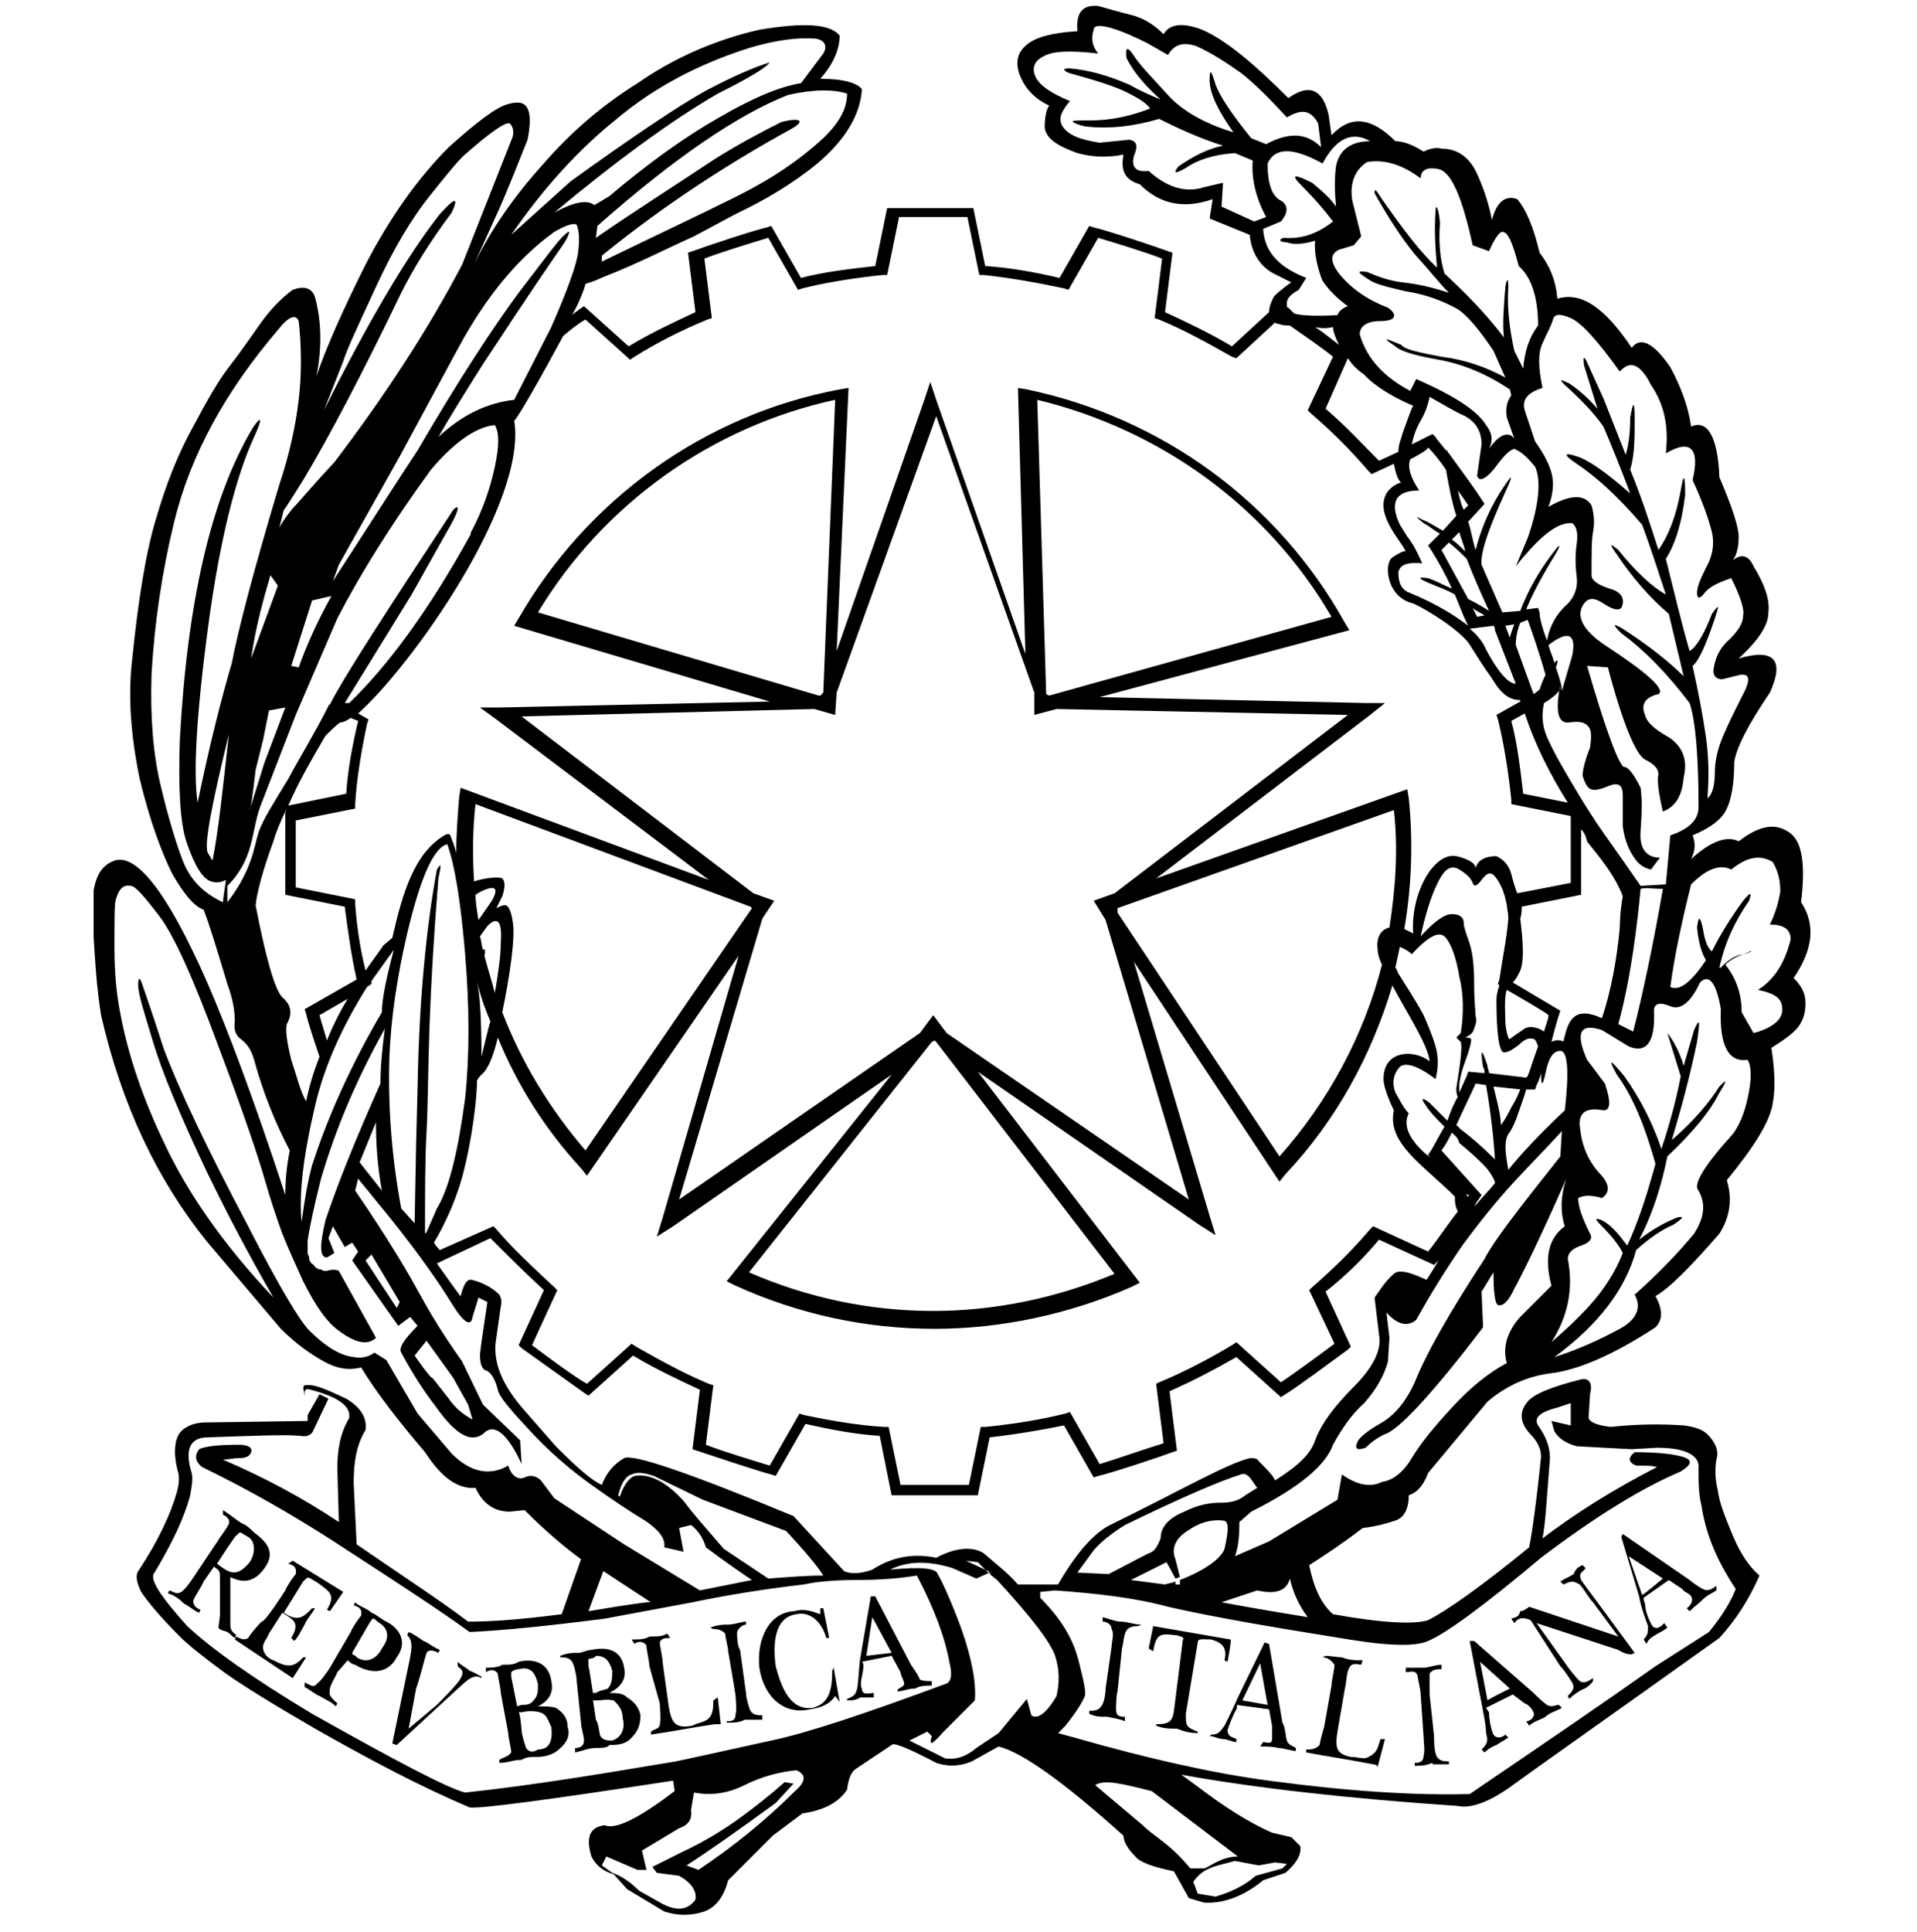 <svg xmlns:serif="http://www.serif.com/" xmlns="http://www.w3.org/2000/svg" xmlns:xlink="http://www.w3.org/1999/xlink" id="Livello_1" x="0px" y="0px" viewBox="0 0 129 130" style="enable-background:new 0 0 129 130;" xml:space="preserve"><style type="text/css">	.st0{display:none;fill:none;}	.st1{fill-rule:evenodd;clip-rule:evenodd;}</style><rect x="6.2" class="st0" width="115.6" height="130"></rect><path id="Shape" class="st1" d="M85.4,21c0-0.4,0.2-0.8,0.3-1c0-0.1,1-0.9,1.2-1l-1-0.5c-1.1-0.5-1.7-1.5-1.8-2.7l-2.7-1.1l0.2-1.3  c-2,0.7-3.6,0.3-4.9-1c-1-0.3-1.3-0.9-1.1-2c-1,0.2-2,0.2-3.1-0.1c-1.4-0.5-2.1-1-2.2-1.7c0-0.7,0.1-1.2,0.3-1.5  c-1.1-0.5-1.7-1.3-2-2.1c-0.3-0.9-0.1-1.5,0.5-2s1.7-0.8,3.4-0.9c-0.1-1.2,0.3-1.8,1.4-1.7c0.7,0.2,1.4,0.4,2.2,0.6s1.5,0.6,2.2,1.3  c0.4-0.7,1.3-0.8,2.6-0.3c1.6,0.7,3.5,2.3,5.8,4.6c1.4-1,2.3-0.6,2.7,1.1l0.2,1.4c1.3-1.4,2.7-1.2,4.3,0.4c0.5,0,1.1,0.2,1.9,0.7  C96.2,10,96.6,9.9,97,10c1.1,0,1.9,0.6,2.4,1.7s0.8,2.1,1,3.1c0.3-1.2,0.9-1.7,1.7-1.4c0.6,0.7,1.1,1.9,1.5,3.6  c0.7,0.9,1.1,1.9,1.2,3.1c1.6-0.5,3.2,0.6,5,3.3c0.6-0.8,1.5-0.3,2.6,1.3c0.7,1.3,1.2,2.6,1.4,4c1.1-0.5,1.8,0.7,1.9,3.4  c0.9,2.1,1.3,3.4,1.3,4s-0.1,1.2-0.4,1.6c0.6-0.5,1.1-0.3,1.4,0.4c0.8,1.3,1.1,2.3,1,3.1c0,0.9-0.7,1.9-2,3.1  c2.4-0.7,3.1,0.1,2.1,2.3c-1.5,2.2-2.3,3.8-2.4,4.7c0,1.4-0.2,2.5-0.5,3.1c-0.3,0.7-1.1,1.3-2.3,1.8c0.2,0.5,0.2,1-0.1,1.6  c1.3-1.2,2.4-1.6,3.2-1.2c1.3-1,2.4-1.3,3.4-0.6c0.9,0.6,1.1,2.2,0.8,4.7c1,1.5,0.8,3.2-0.5,5.1c0.5,0.5,0.8,1,0.8,1.7  s-0.2,1.2-0.5,1.6s-1,0.9-1.8,1.4c0.2,1.3,0.3,2.6,0.1,3.7c-0.2,1.3-1.3,3-3.1,5.2c0.4,1.3,0.2,2.5-0.5,3.6c-2,2.3-3.4,3.7-4.3,4.2  c0.5,0.9,0.5,1.6,0,2.1c-2.9,1.9-5.3,2.9-7.1,3.1c-1.5,0.2-2.9,0.8-4.2,1.9l-4,4.8c-0.3,0.8-0.7,1.3-1.3,1.5c0,0.9-0.3,1.5-0.9,1.7  s-1.3,0.4-2.2,0.5c-1.3,1-2.5,1.8-3.6,2.5c0.3,1.5,0.8,2.6,1.6,3.3c3.3,0.6,5.5,0.7,6.4,0.4c1.2-0.6,3.5-2.2,6.8-4.9  c0.2-1,0.5-3.1,0.8-6.1c0-0.6-0.3-1.1-0.8-1.6c-0.6-0.7-0.7-1.4-0.1-2.1c0.4-0.5,1.6-1,3.6-1.5c0.5-0.1,0.8,0.2,0.6,1l-0.1,1.6  c0.1,0.3,0.6,0.5,1.5,0.6c1.8-0.2,3.5-0.2,4.9-0.1c0.8,0.1,1.3,0.3,1.6,0.6c0.5,0.5,0.8,1.1,0.6,1.7c-0.1,0.6-0.1,1.3,0.1,2.1  c0.1,0.8,0.5,1.8,1,3s1.1,2.1,1.8,2.7c-0.7,1.6-1.6,3-2.7,4.2c-7.7,5.5-12.4,8.8-13.9,9.9s-2.8,1.6-3.7,1.4  c-7.4-0.5-13.6-1.2-18.6-2.1l1.1,0.8c1.7,1.3,3.4,2.4,5,3.1l1.3,0.3l0.6,0.6c0.1,0.6-0.3,1.2-1,1.8l-1.5,0.5c-1.2,1-2.6,1.6-4,1.5  l-1-0.3l-1-1.8c-1.4-0.3-2.3-0.6-2.6-1c-0.5-0.5-0.8-1-0.8-1.4c-4-3.6-6.8-5.6-8.4-6l-1.8,1c-0.7,0.3-1.5,0.4-2.4,0.1  c-1.9-1-2.9-1.4-3-1.2l-2.4,1.6c-0.3,0.2-0.5,0.6-0.6,1.4c-0.5,0.8-1.5,1.4-3,1.6l-2,1.5l-2.7,2.7l-0.3,0.3  c-0.3,1.1-0.8,1.8-1.6,2.1c-0.9,0.3-1.8,0.3-2.7,0l-2.5-1.5l-0.9-1c-0.7-0.2-1.2-0.6-1.5-1.2c-0.4-1.3-0.1-2,0.9-2.1  c0.7,0.3,2.2-0.4,4.7-2.3l-0.1-0.7c-8.5,1.3-13,1.9-13.7,1.8c-3.3-1.4-6.7-3.2-10.4-5.3c-3.1-1.8-5.2-3.1-6.4-4s-2.1-1.6-2.7-2.2  c-1.4-1.4-2.2-2.4-2.6-3c-0.3-0.6-0.4-1.1-0.2-1.4c1.4-2.1,2.2-3.9,2.6-5.3c0.1-0.4,0.2-0.8,0.1-1.3c-0.4-1.4-0.2-2.3,0.1-2.7  c0.4-0.5,1.1-0.7,1.7-0.7l6.9-0.1v-1.8v1.4l0.8-1.4l0.6,0.3l-1,2.1c-0.1,0.3-0.4,0.5-0.9,0.4c-1.1-0.1-3.1,0-6.2,0.1  c-1.2,0-1.6,0.8-1.1,2.4c0.1,0.4,0,0.9-0.1,1.5c-0.4,1.5-1.2,3.2-2.4,5.2c-0.4,0.4,0.4,1.6,2.2,3.6c1.6,1.5,4.4,3.5,8.4,5.9  c5.7,3.2,9.1,5,10.3,5.3c4.7-0.5,9.4-1.3,14.2-2.1c1.9-0.4,4.1-0.9,6.4-1.4c2.4-0.5,6.3-1.8,11.7-3.8c0.4-0.1,0.5-0.6,0.3-1.4  c-0.3-1.7-1-3.6-2.2-5.9c-1.2,0.2-2.6,0.3-4,0.3c-1.5,0-2.7,0.1-3.6,0.3c-2.6,0.3-5.1,0.7-7.5,1.2l-5.9,1.1  c-3.9,0.5-6.9,0.8-9.1,0.9c-2.2-1.6-5.3-3.6-9.3-6.2c-2.5-1.6-5.4-3.3-8.7-4.9c-0.5-0.4-0.5-0.8-0.2-1.2c0.4-0.2,1.3-0.3,2.7-0.3  c0.6,0,0.9,0.2,0.8,0.5s-0.4,0.4-0.8,0.4s-0.8,0.1-1.1,0.1c2.8,1.2,5.4,2.6,7.8,4.2l-0.1-3.6c0-1.3,0.2-2.4,0.8-3.4  c0.1-0.8-0.7-1.4-2.6-1.9c-0.3-0.1-0.4,0-0.4,0.2V94c0-0.4-0.2-0.7,0-0.8c0.6-0.1,1.3,0.2,2.8,0.9c1,0.6,1.4,1.3,1.3,2.1  c-0.6,1-0.8,2.1-0.8,3.6l0.2,4.1c3.2,2.2,5.8,3.9,7.5,5.2c1.9,0,4-0.2,6.3-0.5l1.3-3.7c-1.1-0.8-2.4-1.9-3.8-3.3l-1,0.1  c-1,0-1.8-0.5-2.3-1.6c-1.2,0.1-2.3-0.7-3.4-2.4c-1.7-2-3.2-3.9-4.3-5.7c-0.8,0.2-1.6,0.1-2.5-0.4s-1.9-1.2-2.9-2.2l-5-5.9  c-3.3-4.1-5.7-9.1-7.1-15.2c-0.3-1.9-0.4-3.6-0.5-5.3c0-1.7,0-2.7,0-3.1c0.2-1.1,0.6-1.7,1.4-2c1.5-0.5,3.6,2.2,6.2,8.1  c1.4,3.2,3.2,8,5.3,14.4c0-1,0.1-2,0.3-3c-1-1.9-1.8-3.9-2.4-6.1c-0.2-0.7-0.5-1.1-0.9-1.4c-0.3-0.2-0.5-0.6-0.4-1.2  c0-0.6-0.1-1.4-0.5-2.5c-0.7-2.3-1.2-4-1.6-5c-0.6-0.2-1.3-1-2.1-2.4c-0.7-1.4-1.5-3.5-2.2-6.4c-0.6-2.9-0.8-5.6-0.5-8.1  c0.4-3.9,0.9-7.1,1.6-9.4c0.7-2.4,1.5-4.4,2.5-6.2c0.9-1.7,1.7-3.1,2.4-4s1.4-1.9,2.1-2.9s1.5-1.8,2.2-2.3c0.8-0.3,1.3-0.1,1.5,0.5  c0.4,1.5,0.5,3.2,0.1,5.3c0.6-1.8,1.7-4.3,3.3-7.5c1.6-3.1,3.5-5.8,5.6-7.9c1.9-1.7,3.2-2.7,4-2.9c0.7-0.2,1.1-0.1,1.3,0.3  s0.2,1.1,0,2.1c-0.8,2-1.5,3.8-2.2,5.3l-1.4,3.1c1.1-2.3,2.7-4.6,4.6-6.7c1.9-2.2,4-4,6.4-5.5C45.2,4,48,2.7,51.1,2  c3-0.5,4.8-0.4,5.4,0.4c0,1-0.5,2-1.3,2.9c1.6,0,2.5,0.3,2.8,0.7c-0.1,1.7-1.1,3.4-3,5c-1.7,1.4-3.6,2.5-5.5,3.4l-2.8,1.5  c-1.8,0.8-3.7,1.8-6,2.7L40,18.9l-0.6,0.2c-0.1,0.4-0.4,1.2-0.9,2.1c0.2-0.2,0.4-0.3,0.5-0.4l0.3-0.2l3,2.7c1.5-0.9,3-1.6,4.5-2.3  l-0.5-4l0.3-0.1c0.8-0.3,4.1-1.4,5-1.6l0.3-0.1l2,3.5c1.5-0.4,3.2-0.6,5-0.8l0.8-3.9H60l0,0l0,0l0,0l0,0l0,0l0,0h0.3l0,0h0.1l0,0  l0,0h0.3c0.6,0,1.3,0,1.9,0c1,0,2.1,0,2.6,0h0.3l0.8,3.9c1.6,0.1,3.3,0.4,5,0.8l2-3.5l0.3,0.1c0.9,0.2,4.2,1.3,5,1.6l0.3,0.1l-0.5,4  c1.5,0.7,3,1.4,4.5,2.3L85.4,21L85.4,21z M53.5,120.5c-1.9,1.9-4.1,3.7-6.5,5.3l-0.8-0.3c1.4-0.9,3.4-2.3,6-4.2l1.2-1.3l-0.6-0.1  c-0.9,0.8-1.9,1.6-3,2.4s-2.4,1.6-3.9,2.3l-2,1l0.3,0.4l1.5,0.2c0.9,0.5,1.2,1.1,1.1,1.6c-0.5,0.7-1.2,0.8-2.2,0.3l-1.6-0.9  c-0.6-0.6-1.2-1-1.8-1.2l-0.7-0.5l0.3-0.6l2.1,0.9h0.6l-0.3-1.3l2.5-1.5c0.6-0.2,0.9-0.6,0.8-1.2l0.2-1.2c1.1,0.2,2.2,0.1,3.4-0.5  s2.4-0.9,3.5-1C54.3,119.4,54.2,119.9,53.5,120.5L53.5,120.5z M85.8,125.3l0.8,0.1l-0.3,0.3l-1.8,0.5c-0.8,0.7-1.7,1.1-2.7,1.4  l-1.2-0.2l-0.3-0.8c0.3-0.4,0.6-0.7,1.1-0.9c0.4-0.2,1-0.3,1.7-0.5l1.6,0.3L85.8,125.3L85.8,125.3z M81,125.7c0.3,0,1.1-0.8,2.3-0.8  l-5.8-4.4c-2-0.5-3.2-0.8-3.8-0.4l3.2,2.7c0.8,0.8,1.8,1.2,3.2,2.9L81,125.7L81,125.7z M93.1,110.6c1.3,0.1,2.3,0.1,3-0.2  c1.2-0.5,3.8-2.4,7.6-5.6c3.7-2.8,6.8-4.7,9.4-5.8c0.8-0.5,0.8-0.8,0.1-1s-1.8-0.3-3.2-0.3c-0.5,0.4-0.4,0.7,0.1,0.9  c0.6,0,1.1,0,1.4,0.1c-3.1,1.6-5.6,3.2-7.7,4.8c0.2-1,0.3-2.9,0.5-5.4c0-0.8-0.3-1.5-0.8-2.2c-0.3-0.5,0.1-0.9,1.3-1.2l0.9-0.3v1.5  l-1.3-0.3l0.2,0.7c0.3,0.5,0.8,0.8,1.5,1l3.7,0.2l1.7-0.1c1.9,0,2.9,0.5,2.8,1.4c0,0.9,0,1.7,0.2,2.5c0.3,2,1.1,3.8,2.3,5.6  c-0.3,0.8-0.9,1.8-1.8,2.9l-3.6,2.3c-3.1,2.2-7.2,5-12.5,8.6c-3.8,0.1-8.3-0.2-13.5-0.9c-3.8-0.5-8.2-1.5-13.1-2.9l-1.1-0.3l0.5-0.5  c0.8-1,1.2-1.7,1.3-2s-0.1-1.1-0.4-2.3c-0.3-1.2-0.9-2.6-2.6-4.3v-0.4l1-0.1c2.8,0.2,5.4,0.5,7.6,1.1c2.2,0.5,4.9,1,7.9,1.5  C89.6,110.1,91.8,110.5,93.1,110.6L93.1,110.6z M89.6,113.4c0-0.3,0.2-1.1,0.2-1.4c-0.2-0.3-0.5-0.5-0.8-0.5l0.2-0.1  c0.3,0,0.8,0.1,1.1,0.1c0.5,0.2,0.9,0.2,1.4,0.2l-0.1,0.3c-0.2,0-0.6-0.2-0.8,0.2c-0.2,0.3-0.2,1.1-0.3,1.4l-0.5,2.9  c-0.2,1.2,0,1.5,0.9,1.7c0.5,0,0.9,0.2,1.2,0c0.6-0.3,0.6-0.6,0.8-1.2h0.3l-0.5,1.9c0-0.2-0.3-0.2-0.3-0.2c-1.5-0.3-2.9-0.5-4.5-0.8  v-0.2c0.3,0,0.6,0,0.9-0.3c0-0.1,0.2-0.9,0.3-1.2L89.6,113.4L89.6,113.4z M96.4,118.6c-0.5,0.2-0.8,0.2-1.2,0.2v-0.2  c0.2,0,0.6,0,0.6-0.5c0.1-0.3,0-0.9,0-1.2l-0.2-2.9c0-0.3-0.2-1.1-0.2-1.2c-0.1-0.5-0.5-0.3-0.8-0.3v-0.3c0.3,0,0.8,0,1.2,0  c0.3,0,0.8-0.2,1.2-0.2v0.3c-0.3,0-0.6,0-0.8,0.3c0,0.3,0,1.1,0,1.4l0.3,2.8c0,0.3,0,1.1,0.2,1.4s0.5,0.3,0.8,0.3v0.2h-1.1V118.6z   M33.7,113.9c0-0.3-0.2-1.1-0.2-1.3c-0.2-0.3-0.5-0.3-0.8-0.1v-0.3c0.3,0,0.8,0,1.1-0.2c0.5,0,0.8,0,1.1-0.2c0.8-0.2,2-0.1,2.2,1.3  c0.2,0.9-0.3,1.4-0.9,1.7c0.5,0,0.9,0,1.2,0.1c0.5,0.3,0.8,0.7,0.8,1.3c0.2,0.6-0.1,1.1-0.6,1.5c-0.3,0.3-0.9,0.5-1.4,0.5  s-0.8,0-1.1,0.2c-0.6,0-0.9,0.2-1.5,0.2v-0.2c0.3-0.2,0.6-0.2,0.8-0.5c0-0.3-0.2-1-0.2-1.3C34.2,116.6,33.7,113.9,33.7,113.9z   M69.4,115.4l-0.3-1.1l-1.9,2.3l-1.5,1c-0.7,0.6-1.4,0.8-2.1,0.7l-2.4-1.2l1.2-0.6l0.3,0.3c-0.2,0.7,0,0.6,0.8-0.3l2.1-2.1  c0.1-1.2-0.2-2.8-0.9-4.8c-0.7-1.9-1.3-3.2-1.6-3.7c-0.1-0.4-1.1-0.5-3.2-0.3c1.2-0.6,2.6-0.6,4.2-0.1l1.6,0.7l0.9-0.4l-0.1-0.1  L65,105l0.8,0.1l0.7,0.7l0.2,0.1h-0.1l0.5,0.4c2.3,2.5,3.6,4.2,3.9,5.1s0.3,1.8,0.1,2.7C70.4,115.3,69.8,115.7,69.4,115.4  L69.4,115.4z M35.1,116.4c0,0.3,0.2,0.9,0.3,1.2c0.2,0.3,0.5,0.3,0.8,0.1c0.8,0,1-0.6,0.9-1.5c-0.2-0.4-0.3-0.9-0.8-1  c-0.3-0.1-0.8-0.1-1.2,0h-0.2C35,115.2,35.1,116.4,35.1,116.4z M38.8,113c0-0.3-0.2-1.1-0.3-1.2c-0.2-0.3-0.5-0.3-0.8-0.3v-0.1  c0.5-0.2,0.8-0.2,1.2-0.2c0.3,0,0.6-0.2,0.9-0.2c0.9-0.2,2-0.1,2.2,1.2c0.2,0.9-0.4,1.4-1,1.7c0.5,0,0.9,0,1.2,0.3  c0.5,0.3,0.8,0.7,0.9,1.2c0,0.8-0.3,1.2-0.6,1.5c-0.4,0.5-1.1,0.5-1.5,0.5c-0.1,0.2-0.6,0.2-0.9,0.2c-0.5,0-0.9,0.2-1.4,0.3v-0.3  c0.1,0,0.6,0,0.6-0.5c0-0.3-0.2-0.9-0.2-1.2L38.8,113L38.8,113z M100.2,115.2c0,0.3,0.1,1.1,0.3,1.5c0.2,0.3,0.6,0.2,0.8,0l0.2,0.2  c-0.3,0.2-0.5,0.3-0.8,0.5c-0.3,0.1-0.6,0.3-0.8,0.5l-0.2-0.2c0.3-0.3,0.5-0.5,0.3-1.1c0-0.6-0.2-1.4-0.3-2l-0.8-4.2h0.3l4,3.5  c0.2,0.2,0.6,0.6,0.9,0.8c0.3,0.2,0.6,0,0.8,0l0.2,0.2c-0.3,0.2-0.8,0.3-1.1,0.6c-0.3,0.2-0.8,0.3-1.1,0.6l-0.2-0.3  c0.3,0,0.6-0.3,0.5-0.6c-0.1-0.2-0.3-0.5-0.6-0.6l-0.8-0.6l-1.8,0.9L100.2,115.2z M83.2,115c-0.2,0.3-0.5,1.1-0.6,1.4  c0,0.5,0.5,0.5,0.6,0.6v0.2c-0.3,0-0.6-0.2-0.9-0.2s-0.6-0.2-0.9-0.2l0.1-0.1c0.5,0,0.6-0.2,0.9-0.6c0.3-0.6,0.6-1.2,0.9-1.9  l1.8-3.7l0.3,0.1l0.9,5.3c0.2,0.3,0.2,0.9,0.3,1.2c0.1,0.3,0.3,0.3,0.6,0.5v0.2c-0.3,0-0.8-0.2-1.2-0.2c-0.3-0.1-0.8-0.1-1.2-0.1  l0.2-0.3c0.2,0,0.6,0.2,0.6-0.2c0-0.3,0-0.6,0-0.9l-0.2-1.1l-2.2-0.3C83.3,114.7,83.2,115,83.2,115z M27.6,111.5  c0.1-0.6,0.2-1.1-0.2-1.5l0.1-0.2c0.3,0.1,0.7,0.4,1,0.6c0.3,0.1,0.6,0.4,1.1,0.6l-0.1,0.2c-0.2-0.1-0.6-0.3-0.8,0  c-0.1,0.3-0.5,1.9-0.7,2.4l-0.5,2.7l1.9-1.6c0.3-0.3,1.5-1.5,1.6-1.8c0.3-0.5,0-0.6-0.2-0.8v-0.3c0.3,0.3,0.6,0.4,0.8,0.6  c0.3,0.1,0.6,0.3,0.8,0.4v0.1c-0.6-0.4-1.2,0.4-1.8,0.9l-3.9,3.6l-0.3-0.1L27.6,111.5L27.6,111.5z M40.1,115.7  c0.2,0.3,0.2,0.8,0.3,1.1c0.2,0.3,0.5,0.3,0.8,0.3c0.6-0.2,0.9-0.8,0.7-1.5c0-0.6-0.3-0.9-0.6-1.2c-0.5-0.1-0.8,0-1.1,0h-0.3  C39.9,114.3,40.1,115.7,40.1,115.7z M43.7,112.1c0-0.3-0.2-1.1-0.2-1.4c-0.2-0.3-0.6-0.3-0.8-0.1l-0.2-0.3c0.5,0,0.9,0,1.2-0.2  c0.5,0,0.9,0,1.2-0.2l0.2,0.3c-0.3,0-0.6,0-0.7,0.3c0,0.3,0.2,1,0.2,1.4l0.4,2.9c0.2,1.2,0.5,1.5,1.6,1.3c0.3-0.2,0.8-0.2,1.1-0.5  s0.3-0.8,0.3-1.2l0.3-0.2l0.2,1.8c-0.1,0-0.3,0-0.4,0c-1.4,0.2-2.9,0.5-4.3,0.7v-0.2c0.3-0.2,0.6-0.2,0.6-0.5c0.1-0.3,0-1.1,0-1.4  L43.7,112.1L43.7,112.1z M82.6,111.8l-0.2-0.1c0.2-0.9-0.2-1.2-0.9-1.4c-0.5,0-0.9-0.1-0.9,0.2l-0.8,4.8c0,0.8,0,0.9,0.8,1.2v0.1  c-0.5,0-0.9-0.1-1.4-0.3c-0.5,0-0.9,0-1.4-0.2V116c0.9,0,1.1-0.2,1.2-0.9l0.6-4.8c0.2-0.1-0.3-0.3-0.6-0.3c-0.9-0.1-1.2-0.1-1.4,1.1  l-0.3-0.2l0.3-1.5l5.2,0.9C82.9,110.3,82.6,111.8,82.6,111.8z M74.8,110.8c0-0.3,0.2-0.9,0-1.2c0-0.3-0.3-0.5-0.6-0.5v-0.3  c0.4,0.1,0.9,0.3,1.2,0.3c0.5,0,0.9,0.2,1.4,0.2l-0.2,0.1c-0.2,0-0.6,0-0.8,0.3s-0.2,0.9-0.3,1.2l-0.3,2.9c-0.1,0.3-0.1,1.1-0.1,1.2  c0,0.5,0.3,0.5,0.6,0.5v0.3c-0.5-0.2-0.8-0.2-1.2-0.3c-0.5,0-0.8,0-1.2-0.2v-0.2c0.3,0,0.6,0,0.8-0.3c0.2-0.2,0.3-0.9,0.3-1.2  L74.8,110.8z M49,111.1c0-0.3-0.2-0.9-0.2-1.2c-0.3-0.3-0.6-0.3-0.8-0.3l-0.2-0.1c0.5-0.2,0.9-0.2,1.2-0.2c0.4,0,0.9-0.2,1.2-0.2  v0.2c-0.2,0-0.5,0.2-0.6,0.5c0,0.3,0,0.9,0.2,1.2l0.4,2.9c0,0.3,0.2,1,0.3,1.2c0.2,0.3,0.5,0.3,0.8,0.3v0.3c-0.4,0-0.8,0-1.2,0  c-0.3,0.2-0.8,0.2-1.2,0.2v-0.1c0.3,0,0.6,0,0.6-0.5c0.1-0.3,0-0.9,0-1.2C49.5,114,49,111.1,49,111.1z M55.2,108.2h0.2l0.4,2h-0.2  c-0.3-1.1-1.1-1.8-2-1.6c-1.5,0.2-1.6,2-1.4,3.5c0.4,1.5,1,3,2.5,2.8c1.1-0.3,1.3-1.2,1.3-2.5l0.1-0.2l0.4,2.3l-0.3-0.4  c-0.4,0.6-1,0.8-1.7,0.9c-1.7,0.4-3.1-0.8-3.4-2.8c-0.2-2,0.7-3.7,2.3-3.8c0.8-0.2,1.2,0,1.8,0.2L55.2,108.2L55.2,108.2z   M34.8,114.8l0.3-0.1c0.3,0,0.6,0,0.8-0.3c0.3-0.3,0.3-0.6,0.3-1.1c-0.2-0.8-0.5-1.2-1.3-1c0,0-0.3,0-0.5,0.2v0.3L34.8,114.8z   M85.3,114.7l-0.5-2.8l-1.2,2.5C83.6,114.4,85.3,114.7,85.3,114.7z M22.7,112.5c-0.1,0.3-0.6,1-0.5,1.3c-0.1,0.3,0.2,0.5,0.5,0.8  l-0.1,0.2c-0.3-0.3-0.6-0.4-1.1-0.7c-0.3-0.1-0.6-0.4-1-0.6v-0.3c0.3,0.1,0.6,0.4,0.8,0.1c0.3-0.2,0.7-0.8,0.9-1.1l1.4-2.4  c0.1-0.3,0.6-1,0.7-1.1c0.1-0.5-0.2-0.6-0.5-0.7l0.1-0.2c0.3,0.3,0.8,0.4,1.1,0.7c0.3,0.1,0.6,0.4,1,0.6c0.8,0.4,1.5,1.3,0.7,2.4  c-0.7,1.3-2,1-2.8,0.5c-0.2,0-0.5-0.3-0.5-0.3L22.7,112.5z M101.6,113.6l-2-1.8l0.5,2.6C100,114.4,101.6,113.6,101.6,113.6z   M58.1,112.1c0,0.5-0.3,1.2-0.1,1.5c0,0.5,0.5,0.3,0.8,0.3v0.3c-0.3,0-0.6,0-0.9,0c-0.3,0.2-0.6,0.2-0.9,0.2v-0.1  c0.5-0.2,0.6-0.3,0.7-0.8c0.1-0.8,0.1-1.4,0.2-2l0.7-4.1h0.3l2.4,4.6c0.2,0.3,0.5,0.7,0.6,1c0.2,0.1,0.5,0.1,0.8,0.1v0.3  c-0.3,0-0.8,0-1.1,0.2c-0.5,0-0.9,0.2-1.2,0.2v-0.1c0.1-0.2,0.6-0.2,0.4-0.6c0-0.1-0.2-0.4-0.2-0.6l-0.6-1.1l-2,0.4  C58.1,111.8,58.1,112.1,58.1,112.1z M103,109c-0.5-0.2-0.8-0.2-1.1,0.2l-0.2-0.3c0.3-0.1,0.5-0.1,0.6-0.5c0.2,0,0.5-0.2,0.6-0.3l6,2  l-1.7-2.3c-0.3-0.3-0.6-0.9-0.9-1.2c-0.5-0.3-0.6-0.2-1.1,0l-0.2-0.2c0.3-0.2,0.6-0.3,0.9-0.5c0.1-0.3,0.3-0.5,0.6-0.6l0.2,0.2  c-0.2,0.3-0.5,0.3-0.3,0.8c0.2,0.3,0.8,1.1,1.1,1.5l2.5,3.4l-0.2,0.1c-0.3,0-0.6-0.1-0.9-0.3l-5.5-1.8l2,2.8  c0.2,0.3,0.6,0.8,0.9,1.1c0.3,0.2,0.6,0,0.9-0.2v0.2c-0.2,0.3-0.5,0.5-0.8,0.6c-0.3,0.2-0.5,0.3-0.8,0.6l-0.1-0.2  c0.3-0.3,0.5-0.5,0.3-0.9c-0.2-0.3-0.5-0.8-0.8-1.1L103,109L103,109z M39.9,113.9h0.2c0.3-0.2,0.6-0.2,0.8-0.3  c0.3-0.3,0.3-0.8,0.3-1.2c-0.2-0.7-0.5-1-1.1-1c-0.1,0.2-0.5,0.2-0.5,0.2s0,0.3,0,0.5C39.6,111.9,39.9,113.9,39.9,113.9z M19.2,107  c0.1-0.3,0.6-1,0.7-1.1c0.1-0.5-0.2-0.6-0.5-0.7l0.3-0.2l3.4,2.1l-0.9,1.3l-0.2-0.1c0.6-1,0.2-1.2-0.6-1.8l-0.5-0.3  c-0.2-0.1-0.2-0.1-0.5,0.2l-1.3,2.1c1,0.7,1.4,0.2,1.9-0.3h0.2c-0.3,0.5-0.6,0.8-0.7,1.1c-0.3,0.5-0.4,0.8-0.7,1.1l-0.2-0.2  c0.6-1,0.2-1.2-0.6-1.7l-0.9,1.4c-0.1,0.3-0.4,0.6-0.4,0.9c0,0.5,0.4,0.8,0.7,0.9c0.8,0.4,1.3,0.6,2-0.2h0.2l-0.9,1.4l-3.9-2.6  l0.1-0.2c0.2,0.1,0.5,0.3,0.8,0.1c0.1-0.2,0.6-0.8,0.9-1.1C17.8,109.2,19.2,107,19.2,107z M23.7,111.2c0,0.2,0.2,0.1,0.3,0.3  c0.6,0.4,1.3,0.2,1.7-0.6c0.6-0.8,0.4-1.4-0.3-1.8c-0.3-0.3-0.3-0.3-0.6,0.2L23.7,111.2z M60,111.2l-1.3-2.4l-0.4,2.6L60,111.2z   M110.7,107.9c0,0.5,0.3,1.2,0.5,1.5c0.3,0.3,0.6,0,0.8-0.2l0.2,0.3c-0.2,0.2-0.5,0.3-0.8,0.5c-0.2,0.1-0.5,0.3-0.6,0.6l-0.2-0.3  c0.3-0.3,0.3-0.5,0.3-0.9c-0.3-0.8-0.5-1.4-0.6-2l-1.2-4l0.1-0.2l4.5,3.1c0.1,0.1,0.8,0.6,0.9,0.6c0.3,0.2,0.6,0,0.9-0.2v0.3  c-0.3,0.2-0.6,0.3-0.9,0.6c-0.3,0.3-0.6,0.5-0.9,0.8l-0.2-0.2c0.2-0.1,0.5-0.5,0.3-0.8c-0.1-0.2-0.5-0.3-0.6-0.5l-0.9-0.6l-1.7,1.2  C110.6,107.7,110.7,107.9,110.7,107.9z M15.5,109.1c0,0.5,0,0.6,0.4,0.9l-0.1,0.2c-0.2-0.1-0.3-0.3-0.5-0.4s-0.5-0.1-0.6-0.3  l0.1-0.8v-2.5c0-0.5,0-0.5-0.4-0.8l-0.7,1c-0.1,0.3-0.6,1-0.7,1.3c0,0.3,0.2,0.5,0.5,0.6l-0.1,0.2c-0.3-0.1-0.6-0.4-1-0.6  c-0.3-0.3-0.7-0.6-1.1-0.7l0.1-0.2c0.3,0.1,0.5,0.3,0.8,0.1c0.3-0.2,0.7-0.8,0.9-1.1l1.6-2.4c0.1-0.2,0.6-0.8,0.7-1.1  c0.1-0.3-0.2-0.5-0.4-0.6v-0.3c0.5,0.3,0.8,0.6,1.3,0.9c0.3,0.1,0.6,0.4,0.8,0.6c0.8,0.6,1.5,1.3,0.7,2.4c-0.7,1-1.5,1-2.3,0.6  L15.5,109.1L15.5,109.1z M88,108.8c-1.2-0.2-3.1-0.5-5.8-1l2.4-0.8c1.3,0.3,2,0,2.2-0.8C87,107.1,87.4,108,88,108.8z M39.6,108.4  l1-2.7l3.2,2.1C43.7,107.7,39.6,108.4,39.6,108.4z M111.9,106.2l-2.3-1.5l0.9,2.6C110.6,107.3,111.9,106.2,111.9,106.2z M47.1,107  l-5.1-3.1l-4.7-3.1l-0.9-1.2c-0.3-0.3-0.7-0.4-1.1-0.2s-0.9-0.1-1.1-0.8c-1.2,0.7-2.5,0.5-3.8-0.8l-2.3-2.7L26,91.5L25.2,91  c-0.4,0.3-0.9,0.4-1.4,0.3c-0.9-0.1-1.9-0.7-3-1.8c-0.6-0.6-2-2.9-4.1-7c-2.8-5.3-4.7-9.3-5.7-12c-0.7-2.2-1.2-3.6-1.4-4.2  s-0.3-0.6-0.3,0s0.4,1.8,1,3.8s1.8,4.9,3.6,8.7c1.5,3.1,3,5.9,4.5,8.5c-3.4-3.6-5.8-7.1-7.3-10.3c-1.5-3.1-2.5-6.1-3-8.8  c-0.2-1-0.4-2.4-0.4-4.4s0-3.1,0.1-3.3c0.2-0.7,0.5-1,1-0.9c0.3,0,0.9,0.7,1.9,2s2.3,4.2,4,8.8c1.7,4.5,2.7,7.5,3.1,8.9  s0.8,2.6,1.2,3.7c0.4,1,0.9,2.1,1.4,3.2c0.8,1.6,1.6,2.8,2.5,3.4c1.1,0.8,1.9,0.9,2.4,0.4l-2.5-4.5c-0.2-0.1-0.5-0.1-0.8,0  c-0.1,0-0.1,0-0.1,0l0,0c-0.1,0-0.2,0-0.3-0.1c-0.1,0-0.2,0-0.3-0.1c-0.1,0-0.1-0.1-0.2-0.2C21,85,20.9,85,20.9,84.9  c-0.1-0.1-0.1-0.2-0.1-0.3c0-0.1-0.1-0.2-0.1-0.3c0-0.2,0-0.5,0-0.8c0.1-0.8,0.4-2.2,0.9-4.2c1-3.4,2.4-6.7,4.3-10.1  c-0.2,1.5-0.3,2.7-0.3,3.7c-1.7,3.8-2.9,6.8-3.7,9.2c-0.4,1.7-0.4,2.5,0.1,2.5l0.5-0.3l-0.4-1l0.3-0.8l0.8,1.4l0.5-0.3l0.4,0.6  l-0.4,0.6l3.1,4.4l0.8-0.6l0.5,0.6c-0.9,0.9-1.3,1.5-1.1,1.8c0.8,1.5,1.6,2.7,2.3,3.6c1.4,2,2.5,2.6,3.4,1.7c0.3-0.2,0.6-0.2,1,0.1  c0.4,0.3,0.9,1,1.4,2.1L35,96.9l-2.5-2.4l-1.4-2.9c-1.2-1.7-2-3-2.5-3.9s-1.1-2-1.9-3.3s-1.7-2.7-2.8-4.3l0.2-0.8l2.2,2.7  c2,2.5,3.3,4.4,4.1,5.7s1.3,1.6,1.4,0.9l0.4-1.3l0.6,0.3l-0.4,2.7l-0.1,0.8c0,0.6,0.1,1,0.4,1.1c0.3,0.1,0.6,0.5,0.8,1.3  c0.1,0.5,0.9,1.4,2.2,2.8s2.7,2.6,4.1,3.6c1.4,1,2.6,1.8,3.6,2.4c0.9,0.6,1.4,1.2,1.3,1.8l1.3,0.3l-0.3-1.6l0.8-0.2  c0.4,0.3,0.8,0.8,1,1.5c1.2,0.9,2.2,1.6,3.1,2.2L47.1,107L47.1,107z M79.4,106.6v-0.3c1.8-0.7,2.8-1.5,3-2.1  c0.3-1.3,0.3-1.9-0.1-1.9c-0.9-0.1-1.7,0.2-2.4,0.7c-0.8,0.5-1.1,1.2-0.8,1.9l0.3,1.2c-0.1,0-0.2,0.1-0.3,0.1l-0.6-1.1l-2.4,1.2  l2.3,0.3c0.3-0.1,0.5-0.1,0.7-0.2v0.2L79.4,106.6L79.4,106.6z M29.4,85c0.7,1,1.7,2.4,1.6,2.2c0.3-1.2,0.6-1.1,0.7-1.1  c0.5,0.1,1.3,0.4,1.9,1c0.1,0.2,0.2,0.4,0.1,0.8L33.4,90c-0.3,1.6,0.4,3.2,1.9,4.9l2.1,2.4c1.4,1.4,2.4,2.3,3.1,2.6  c0.3-0.8,0.8-1.4,1.5-1.8c0.6-0.3,4.4,1,11.4,3.9l3.4,3.7c0.4,0.2,1.1,0.2,1.9-0.1c1.4-0.9,2.8-1.1,4.3-0.8c1.5-0.8,2.6-0.7,3.2-0.3  c0.8,0.7,1.6,1.3,2.3,2.1h2.7c1.5-2.6,2.7-3.6,3.5-4c4.7-2.3,7.8-4.1,9.4-4.5c0.3,0,0.5,0,0.6,0.2c0.6,0.6,1,1,1.1,1.3  c1.6-1,2.4-1.8,2.7-2.7c0.4-1.1,1.3-2.3,2.6-3.6c1.3-1.3,1.9-2.5,1.7-3.5l-0.3-2.5c0.3-0.4,0.7-1.1,1.3-1.6c0.5-0.5,2.1,0.4,2.2,0.4  c0,0,0.4-0.6,0.8-1.3l-0.1,0.1l-0.2,0.2l-3.7-1.7c-1,1.2-2.2,2.4-3.6,3.5l1.7,3.7l-0.2,0.2c-0.7,0.5-3.5,2.6-4.2,3L86.2,94l-3-2.7  c-1.4,0.8-2.9,1.6-4.5,2.3l0.5,4l-0.3,0.1c-0.8,0.3-4.1,1.4-5,1.6l-0.3,0.1l-2-3.5c-1.5,0.3-3.2,0.6-5,0.8l-0.8,3.9h-0.3  c-0.5,0-1.7,0-2.6,0s-2.1,0-2.6,0H60l-0.8-4c-1.6-0.1-3.2-0.4-5-0.8l-2,3.5l-0.3-0.1c-0.8-0.2-4.1-1.3-5-1.6l-0.3-0.1l0.5-4  c-1.5-0.7-3-1.4-4.5-2.3l-3,2.7l-0.3-0.2c-0.7-0.5-3.5-2.5-4.2-3l-0.2-0.2l1.7-3.7c-1.3-1.2-2.5-2.4-3.6-3.5L29.4,85L29.4,85z   M51.7,106.2l-3-2c-1.2-1.4-2.1-2.4-2.6-3.1c-0.5-0.6-1.1-1.1-1.6-1.4c-0.7-0.4-1.3-0.5-1.8-0.4c-0.3,0.1-0.7,0.5-1,1.4l-0.1-0.1  c0.2-0.8,0.5-1.3,0.9-1.4c0.4-0.2,0.9-0.1,1.5,0.1l3.3,1.6l5.6,2.1c1.4,1.5,2.2,2.5,2.5,3C54.3,106,53.1,106.1,51.7,106.2z   M73.6,104.3c0.5-0.6,1.3-1.2,2.1-1.7c3.9-1.9,6.5-3,7.8-3.4c0.2-0.1,0.4,0,0.6,0.2l0.5,0.7l-0.8,0.5c-0.5,0.4-1,0.5-1.7,0.5  c-0.6,0-1.4,0.1-2.4,0.6c-1,0.4-1.6,1-1.6,1.8c-0.2,0.5-0.4,0.9-0.8,1c-1,0.5-1.9,1-2.7,1.4l-2.1-0.1L73.6,104.3z M14.6,105.2  c0.8,0.6,1.3,1,2.2-0.1c0.4-0.6,0.4-1.4-0.1-1.7c-0.2-0.1-0.5-0.3-0.5-0.3c-0.2,0-0.2,0.2-0.3,0.2C15.9,103.2,14.6,105.2,14.6,105.2  z M102.3,88.6c-0.9,1-1.2,2.1-0.9,3.1c-1.3,0.7-2.5,1.7-3.7,3s-2.1,2.4-2.7,3.4s-1.3,1.5-2,1.6c-0.8,0.4-1.7,0.2-2.7-0.5l-0.3,1.7  l-4.6,2.8l-2.3,1c0.2-0.5,0.3-1.2,0.3-2.3l0.8-0.7c3.2-1.6,5-3.1,5.5-4.5c0.6-1.1,1.3-2.1,2.1-2.8c0.7-0.8,1.3-1.7,1.6-2.8l0.1-1.6  l-0.2-1.7c0.7,0.8,1.4,1,2,0.5c1-1.8,2-3.4,3.1-5c1.1-1.5,2.3-3,3.5-4.3s2.3-2.4,3.2-3.4l-0.1,1.7c-2.7,3.4-4.5,5.7-5.1,6.9  C97.6,88.2,96,91,95.2,93c-0.5,1.1-1.2,2.1-2.2,2.7c-0.7,0.4-1.3,0.8-1.6,1.2c-0.3,0.6-0.1,0.7,0.5,0.5c0.5-0.5,1-0.8,1.5-1  c1-0.5,3.2-2.9,6.4-7.1l-0.1-2.4l0.8-1.3c0,1.3,0.1,2.1,0.3,2.2c0.3,0.1,0.7-0.2,1.1-1.1c0.5-0.9,1.7-3.3,3.5-7.4  c-0.4,1.2-0.4,2.3-0.1,3.2c-1.1,0.8-1.4,2.1-0.9,4L102.3,88.6L102.3,88.6z M49.7,64.3L39.5,79.1l-0.4-0.5c-2.4-2.6-4.3-5.6-5.6-8.8  c-0.3,1.3-0.7,2.2-1.1,2.5c-0.1,0.1-0.2,0.2-0.3,0.4c0,1.1-0.3,3.9-1,6.5c-0.5,1.8-1.3,3.4-1.9,4.4c0.1,0.2,0.3,0.4,0.4,0.5l3.6-1.6  l0.2,0.2c1.1,1.3,2.4,2.5,3.9,3.9l0.2,0.2l-1.7,3.7c0.8,0.6,2.8,2.1,3.7,2.6l3-2.7l0.3,0.2c1.6,0.9,3.2,1.8,4.9,2.5l0.3,0.1l-0.5,4  c1,0.4,3.3,1.1,4.3,1.4l2-3.5l0.3,0.1c1.9,0.4,3.7,0.7,5.4,0.8h0.3l0.8,3.9c0.5,0,1.3,0,2.3,0c0.9,0,1.8,0,2.3,0L66,96h0.3  c2-0.2,3.8-0.5,5.4-0.9L72,95l2,3.5c1-0.3,3.3-1.1,4.3-1.4l-0.5-4L78,93c1.7-0.7,3.4-1.6,4.9-2.5l0.3-0.2l3,2.7  c0.9-0.6,2.8-2,3.6-2.6l-1.7-3.6l0.2-0.2c1.5-1.3,2.8-2.6,3.9-3.9l0.2-0.2l3.7,1.7c0.5-0.6,1.3-1.8,2-2.7c-0.1-0.2-0.2-0.4-0.2-1  c-2.1-2.1-4.6-3.6-4.1-5.8c-0.2-0.4-0.7-1.5-0.7-2.1c0-2,2.1-2,3.1-1.2c-0.1-1.1-1.5-3.2-2.5-5.1c-1.4,4.7-3.8,9.1-7.2,12.7  l-0.4,0.5l-9.8-14.8l5.1,17.1l0.4,1.3l-1.1-0.7L65.8,72.1l10.9,14.2l-0.6,0.3c-4.1,1.8-8.7,2.8-13.2,2.8c-4.7,0-9.2-1-13.4-2.9  l-0.6-0.3L60,72.3L45.3,82.5l-1.1,0.7l0.4-1.3L49.7,64.3L49.7,64.3z M27.9,91.2l0.8-1l1.8,2.5l1,1.8l0.3,1c-0.6-0.3-1.2-0.8-1.6-1.4  l-1.1-1.4C29,92.8,27.9,91.2,27.9,91.2z M117.7,73.4c-0.2,1.1-0.5,2.1-1.1,2.9c-1.9,2.1-2.7,3.4-2.3,3.8c0.5,0.9,0.4,1.8-0.3,2.9  c-1,1.2-2.3,2.6-4,4.1c0.5,0.9,0.1,1.7-1,2.3c-1.3,0.7-2.8,1.4-4.4,1.9c3-2.2,4.8-4.6,5.5-7.2c1-0.9,1.8-1.4,2.5-1.7  c0.6-0.4,0.8-0.6,0.3-0.5c-0.8,0.3-1.7,0.8-2.6,1.5c0.9-1.7,1.5-3.6,1.9-5.6c1.8-1.7,2.9-3.1,3.4-4.1c0.6-1,0.7-1.2,0.1-0.6  c-0.7,1.1-1.7,2.3-3.2,3.6c0.6-2,1.2-4.2,1.7-6.6c0.2-1.4,0.2-1.7-0.2-0.8l-0.7,2.4c-0.3-1-0.7-1.7-1.1-2.2l0.9,2.9  c-0.2,1.1-0.6,2.8-1.3,4.9c-0.6-1.8-1.5-3.5-2.5-4.9c-1-1.2-1.1-1.2-0.5-0.1c1.1,1.5,1.9,3.5,2.6,6c-0.6,2.2-1.2,4-1.9,5.5  c-0.6-0.8-1.1-1.4-1.7-1.7c-0.5-0.2-0.5-0.1,0,0.4c0.6,0.6,1.1,1.2,1.4,1.8c-0.5,1.3-1.3,2.5-2.2,3.5s-1.8,1.8-2.6,2.5  c1.1-1.7,1.5-3.6,1.1-5.6c0-0.4,0.3-0.7,0.9-0.9c0.6-0.2,0.8-0.5,0.6-0.8c-0.5-1-0.8-1.8-0.8-2.4c0.4-0.2,0.9-0.2,1.6,0  c0.6-0.4,0.5-1-0.2-1.7c-0.7-0.8-1.2-1.8-1.3-3.3c0-0.8,0.5-1.1,1.6-0.9c0.5,0,0.5-0.6,0.1-1.8l-1.2-1.6c-0.8-1.8-0.5-2.5,1-2  l1.8,1.1c1.2,0.5,1.8-0.3,1.7-2.4c0-0.5,0.4-0.6,1.1-0.3c0.7,0.3,1.4-0.3,2-1.6c0.6-0.6,1.1,0,1.4,1.8c-0.1,2.4,0.5,3.6,1.8,3.4  C117.8,71.6,117.9,72.3,117.7,73.4L117.7,73.4z M62.7,70.1L50.4,85.6c3.9,1.7,8.1,2.6,12.4,2.6c4.2,0,8.4-0.9,12.2-2.5L63,70.1  L62.9,70L62.7,70.1z M24.6,84.8l0.4-0.4l1.9,3.2L26.7,88L24.6,84.8z M28.7,82.9l0.7-1.6c0.8-1.3,1.4-3.7,1.9-7.4  c0.3-2.9,0.3-6.1,0-9.7s-0.7-6-1.2-7.4c-0.9,0.2-1.8,2.2-2.7,6c-0.7,3-1.1,5.8-1.2,8.4c-0.1,3.5,0.2,6.9,0.8,10.1l0.9,1L28,77  l0.1-3.9c0.1-5.9,0.6-10.8,1.3-14.6c0.3-0.5,0.3-0.3,0.1,0.6c-0.3,3.7-0.5,7.1-0.6,10s-0.1,5.3-0.2,7.1c-0.1,1.7-0.1,4-0.1,6.8  C28.5,83.1,28.7,82.9,28.7,82.9z M24.7,66.4c-1.7,2.7-2.9,5.4-3.5,8c-0.8,3.4-1.1,6-0.9,7.8c0.2-1.5,0.4-2.7,0.7-3.8  c1.1-3.4,2.7-6.9,4.7-10.3c0-0.9,0.3-2.3,0.8-4.2c-0.5,0.7-1,1.4-1.5,2.1v0.2L24.7,66.4z M97.7,76.2c-0.2,0.4-0.4,0.8-0.7,1.2l2.7,3  l-0.2,0.3c-0.1,0.1-0.2,0.3-0.3,0.5c0.5-0.6,1-1.1,1.4-1.6c0-0.2-0.2-0.5-0.4-0.8s-0.9-1-2-1.9C98.1,76.5,97.9,76.4,97.7,76.2z   M56.3,46.6l-0.1,1.5l-1.4-0.4l-19.7,0.5l15.6,11.9l1.4,0.5l-0.8,1.2l-5.6,18.9l16.2-11.2l0.9-1.2l0.9,1.2L80,80.7l-5.6-18.8  l-0.8-1.3l1.4-0.5l15.7-12l-19.6-0.4l-1.5,0.4v-1.5L63,28L56.3,46.6L56.3,46.6z M98.7,80.3c0,0.1,0,0.2,0.1,0.2l0.1-0.1  C98.8,80.5,98.7,80.3,98.7,80.3z M25.7,80.1l-1.5-1.9l1.1-2.7C25.3,76.9,25.4,78.5,25.7,80.1z M102.7,73.3c-0.1,0.4-0.3,0.9-0.5,1.5  s-0.4,1.1-0.7,1.5c-0.3,0.5-0.2,1.3,0,2.4c0.8-1,2.1-2.4,3.8-4c0.3-2.6,0.2-4-0.3-4s-0.8,0.5-1,1.5c-0.2,0.9-0.3,0.9-0.3,0  c-0.1,0.4-0.2,0.6-0.3,0.8l-0.1,0.3L102.7,73.3z M100,73l-0.7-0.1c-0.4,0.9-0.9,1.9-1.3,2.8c0.1,0.1,0.2,0.1,0.2,0.2  c0.8,0.6,1.6,1.3,2.4,2.1C100.5,76.4,100.3,74.7,100,73z M75.2,61.1L75.2,61.1v0.3l10.9,16.4c3.3-3.7,5.7-8.2,6.9-12.9  c-0.2-0.4-0.3-0.8-0.3-1.1c-0.1-0.8,0.3-1.3,0.8-1.4c0.4-2.6,0.6-5.2,0.3-7.9C93.8,54.5,75.2,61.1,75.2,61.1z M98.1,73.8  C98,73.6,98,73.4,98,73.2c0.3-1.8,0.4-2.8,0.3-3.1L98,69.8l0.3-0.3c0.2-1.3,0.2-2.6-0.1-3.8c-0.2-1.2-0.5-2.1-0.9-2.6  s-1.1-0.2-2.3,1.1c-0.3-0.3-0.6-0.4-0.8-0.5c-0.1,0.5-0.2,0.9-0.3,1.4c0.1,0.1,0.1,0.2,0.2,0.4c0.5,0.8,1.1,1.7,1.7,2.8  c0.3,0.7,0.6,1.4,0.8,2.1s0.2,1.4,0,2.2c-1.3-1-2.2-1.2-2.5-0.7c-0.4,0.5-0.4,1.1-0.2,1.6c0.3,0.5,0.5,1,0.9,1.4  c-0.4,0.8,0,1.7,1.1,2.7c0.1,0.1,0.3,0.2,0.4,0.3l-0.2-0.2l0.2-0.3c0.3-0.5,0.6-1.1,0.9-1.6c-0.5-0.5-1-1-1.3-1.5  c-0.3-0.4-0.2-0.5,0.3-0.1c0.4,0.4,0.8,0.8,1.2,1.2C97.6,74.8,97.8,74.3,98.1,73.8L98.1,73.8z M50.5,61L32,54.1  c-0.2,1.7-0.2,3.5-0.1,5.2c0.9-0.3,1.8-0.3,1.9-0.2c0.2,0.2,0.2,0.6,0,1.2l-0.4,0.8c0.2-0.1,0.4-0.2,0.6-0.2c0.2,0,0.4,0.4,0.5,1.1  c0.2,1-0.2,3.7-0.7,6.1c1.3,3.4,3.2,6.5,5.6,9.3l11.2-16.3L50.5,61C50.6,61.1,50.5,61,50.5,61z M100.5,73.1c0.3,1.2,0.5,2,0.5,2.6  c0.3-0.4,0.5-0.8,0.7-1.2c0.2-0.3,0.4-0.7,0.6-1.2C102.4,73.3,100.5,73.1,100.5,73.1z M19.3,54.4c-0.4,0.8-0.7,1.5-0.9,2.2  c-0.7,1.9-1.1,3.4-1.2,4.3c0.7,3.6,1.3,5.7,1.8,6.2c0.6,0.5,0.7,1.1,0.3,1.8c-0.1,0.4,0,1.2,0.3,2.4c0.4,1.2,0.6,2.1,1,2.8  c0.2-1,0.5-2,0.9-3c-0.4-1.2-0.8-2.4-0.9-2.9l-0.1-0.3l3.5-2c-0.4-1.8-0.6-3.4-0.8-4.9l-4-0.8v-0.3c0-0.8,0-4.3,0-5.2L19.3,54.4  L19.3,54.4z M101.5,61.8c0-0.4-0.1-0.7-0.1-0.9c-0.1-0.5-0.2-0.9-0.4-1.3c-0.2-0.4-0.4-0.7-0.6-0.8s-0.4,0-0.7,0.4s-0.5,0.5-0.6,0.2  s-0.4-0.6-0.9-0.9c-0.5-0.3-0.9-0.1-1.3,0.6c-0.4,0.7-0.9,2-1.3,3.9c0.9-1,1.6-1.5,2.1-1.5s0.8,0.2,0.8,0.6c0,0.3,0.2,0.8,0.4,1.4  c0.2,0.6,0.3,1.5,0.3,2.7s0.1,1.9,0.1,2.2c0.1,0.3,0,0.5-0.1,0.8s-0.2,0.4-0.6,0.6c0.4,0,0.4,0.1,0.4,0.2s-0.1,0.6-0.4,1.4  s-0.4,1.4-0.4,1.6c0,0.1,0,0.3,0,0.5c0.2-0.4,0.3-0.7,0.5-1.1l0.1-0.3l1.1,0.1c0-0.1,0-0.3-0.1-0.4c-0.2-1.3-0.1-1.3,0.3-0.1  c0,0.2,0.1,0.3,0.1,0.5l2.5,0.3c0.1-0.1,0.1-0.1,0.1-0.1c0.2-0.5,0.4-1.2,0.7-2c-0.1-0.3-0.2-0.5-0.3-0.5c-0.3-0.1-0.6,0-1,0.4  c-0.4,0.3-0.7,0.5-1,0.5s-0.5-1.2-0.5-3.5c0-0.4,0.1-0.7,0.2-1l-0.1-0.1l0.1-0.3C101.1,64.5,101.4,63.1,101.5,61.8L101.5,61.8z   M32.1,66L32.1,66c0.2,0.9,0.3,2.6,0.3,5.1c0.2-0.8,0.4-1.7,0.6-2.4C32.6,67.8,32.3,66.9,32.1,66z M106.4,55.8c0,1.4,0,3.4,0,4.1  v0.3l-4,0.8c0,0.3,0,0.5-0.1,0.8c0.2,1.6,0.3,3.1-0.1,3.7c-0.1,0.2-0.2,0.4-0.4,0.6L105,68l-0.1,0.3c-0.1,0.3-0.3,1-0.5,1.8  c0.3-0.2,0.8-0.1,0.8,0l0,0l0,0c0.3-1.3,0.6-2.5,2.6-1.6c0.6-1.8,1-3.9,1.2-6.1c0-0.1,0-1,0.2-2.1c-0.6-1.7-2.4-3.6-2.4-3.7  C106.7,56.2,106.6,56,106.4,55.8L106.4,55.8z M23.4,67.2l-1.9,1.1c0.1,0.4,0.3,1,0.5,1.7C22.4,69,22.9,68,23.4,67.2z M101.4,66.6  c-0.2,0.5-0.1,1.7-0.1,2.1c0,0.5,0.2,1.3,0.3,1.2c0.4-0.3,1-0.7,1-0.7c0.3-0.2,0.9-0.1,1.3,0.2c0.1-0.4,0.3-0.8,0.3-1.1  C104.2,68.2,101.4,66.6,101.4,66.6z M110.4,59.8c0.3-0.1,0.9,0,1.5,0c-0.6,3.5-1.4,7.3-2,9.6l-1-0.5  C109.8,65.6,110.2,61.9,110.4,59.8z M117.3,64.2c-0.6,0.2-1,0.5-1.2,0.7c0.8,1,1.1,2.1,1.1,3.2l0.8,1.4c0.8-0.2,1.3-0.5,1.6-0.8  s0.4-0.7,0.3-1.1c-0.1-0.5-0.6-0.8-1.6-1c1.1-0.7,1.8-1.8,2.2-3.4c0-0.7-0.5-1-1.4-1c0.4-0.8,0.6-1.6,0.7-2.2c0-0.7-0.1-1.3-0.5-2  c-0.8-0.5-1.7-0.4-2.8,0.5c-0.8-0.4-1.7,0-2.7,1c-0.6,2.4-1.1,4.7-1.4,6.9c0.6,0.3,1.4-0.3,2.4-1.8c-0.3-0.5-0.5-1.2-0.6-2.2  c0.1-0.8,0.2-0.8,0.4,0.1c0.1,0.7,0.3,1.3,0.6,1.5c0.6-1.2,1.3-2.3,2.1-3.4c0.5-0.6,0.6-0.6,0.4,0c-0.9,1.3-1.6,2.7-2,4.5h0.1  C115.9,65,116.5,64.3,117.3,64.2C117.2,64.2,117.2,64.2,117.3,64.2s0.2-0.1,0.3-0.1C118,63.8,117.9,64.1,117.3,64.2L117.3,64.2z   M33.3,66.8c0.2-1.2,0.4-2.4,0.4-3.4c0.1-1.4-0.2-1.8-0.9-1.1L32.3,63c0.1,0.3,0.1,0.6,0.2,0.9c0.1-0.1,0.2,0,0.1,0.4l0,0  C32.8,65.1,33.1,66,33.3,66.8z M85.8,21.7l-2.6,2.4L82.9,24c-1.6-0.9-3.2-1.8-4.9-2.5l-0.3-0.1l0.5-4c-1-0.4-3.3-1.1-4.3-1.4l-2,3.5  l-0.3-0.1c-1.9-0.4-3.6-0.7-5.4-0.9h-0.3l-0.8-3.9c-0.5,0-1.3,0-2.3,0c-0.9,0-1.8,0-2.3,0l-0.8,3.9h-0.3c-1.9,0.2-3.8,0.5-5.4,0.9  l-0.3,0.1l-2-3.5c-1,0.3-3.3,1-4.3,1.4l0.5,4l-0.3,0.1c-1.7,0.7-3.3,1.5-4.9,2.5l-0.3,0.2l-3-2.7c-0.4,0.2-0.9,0.6-1.5,1.1  c-1.4,2.6-3.1,5.6-3.3,5.7c0.9,5.5-6.9,16.5-10.5,19.7l0.7,0.4l-0.1,0.3c-0.4,1.9-0.7,3.7-0.8,5.4v0.3l-4,0.8c0,1,0,3.5,0,4.5l4,0.8  v0.3c0.1,1.4,0.3,2.9,0.7,4.5c0.4-0.6,0.8-1.1,1.2-1.7l0.6-0.5c0.7-3.1,1.5-5.7,3.5-6.9c0,0,0.3-0.2,0.4,0c0.1,0.3,0.3,0.7,0.4,1.2  c0-1.3,0.1-2.5,0.2-3.8L31,53l16.7,6.2L33.4,48.4l-1.1-0.8h1.3l18.2-0.4l-17.2-5.1l0.3-0.5c4.6-8,12.5-13.7,21.6-15.4l0.6-0.1  l-0.8,17.7l5.9-16.9l0.4-1.2l0.4,1.2L69,44l-0.5-17.9l0.6,0.1c9.1,1.9,16.9,7.6,21.4,15.7l0.3,0.5L74,46.9l17.9,0.4h1.3l-1,0.8  l-14.4,11l16.9-6l0.1,0.6c0.3,2.9,0.2,5.9-0.3,8.8c0.2,0.1,0.4,0.2,0.6,0.3c-0.2-2.7,1.4-5.5,2.9-5.2c0.5,0.1,1.3,0.4,1.3,0.8  c0.2-0.8,1.2-0.8,1.4-0.8c0.4,0.2,0.8,0.5,1,1.2c0.1,0.4,0.2,0.8,0.4,1.3l3.6-0.7c0-1,0-3.5,0-4.5l-4-0.8v-0.3  c-0.2-1.9-0.5-3.8-0.9-5.4l-0.1-0.3l1.6-0.9c0,0,0,0,0-0.1c-1.1,0-1.6-1-2-1.6c-0.8-1.1-1.4-2.2-1.6-2.4c-1-1.1-3.1-2.3-3.6-2.5  c-1.8-0.4-2-2.7-1.4-3.1c0.3-0.2,0.8-0.5,0.9-0.4c-0.3-0.7-2.1-2.5-1.3-3.9c0.2-0.4,0.9-0.8,1-0.7c-0.3-0.3-0.4-0.8-0.5-1.3  l-1.5,0.7l-0.2-0.2c-1.2-1.4-2.5-2.7-3.9-3.9L88,27.6l1.7-3.6c-0.6-0.5-1.9-1.4-2.9-2.1c-0.2,0-0.5,0-0.7-0.1  C86.1,21.8,85.9,21.8,85.8,21.7z M32.2,61.9l0.9-1.3c0.4-0.7,0.3-1-0.3-0.8c-0.3,0.1-0.5,0.2-0.8,0.4C32,60.7,32.1,61.3,32.2,61.9z   M15.2,59.2c-0.4,0.2-0.7,0.2-1,0.1c-0.6-0.2-1.1-1.1-1.6-2.5s-0.6-3.8-0.5-7c0.5-9.3,2.1-16.3,4.9-21c0.6-0.9,0.7-0.7,0.1,0.6  c-1.2,2.6-2.3,6.8-3.1,12.8s-1,9.9-0.7,11.8c0.8-3.9,1.6-7,2.3-9.4c0.4-2.1,1.4-6,3.2-12c0.7-2.1,1.1-4,1.3-5.7s0.2-3.5,0-5.3  c-0.2-0.5-0.7-0.3-1.4,0.6c-3.5,4.1-5.9,8.4-7,13c-0.8,3.3-1.3,6.7-1.5,10.1c-0.1,2.9,0.1,5.4,0.6,7.5s1,3.8,1.5,5.1  s1.4,2.2,2.7,2.8C15,60.5,15.2,59.3,15.2,59.2L15.2,59.2L15.2,59.2z M23.5,47.3c2.6-2.5,5.4-6.3,8.2-11.4c-0.1,0,0-0.1,0-0.1  c0.8-1.5,1.3-3,1.6-4.4s0.3-2.3,0-2.8c-1.2,0.1-2.7,1.1-4.3,3c-2.7,3.7-4.8,7.1-6.3,10l-2.8,6.5l-2.4,6.2c-0.6,1.7-0.4,3.5-2.2,5.3  v1.1c1.7-2.2,1.8-3.8,2.1-4.7s1.1-2.1,2-3.6c0.8-1.5,1.8-3.1,2.7-4.9l0,0l0,0c0,0,0-0.1,0.1-0.1c0.9-1.8,3.7-6.1,8.3-13.1  c0.5-0.5,0.4,0.1-0.5,1.6L27.7,40l-4.5,7.3H23.5L23.5,47.3z M103.9,47.3c-0.2,0.9-0.1,1.7,0.3,2.5c0.4,0.9,1.1,2.1,2,3.6  s1.6,2.5,2.1,3.2s1.2,1.7,2.1,3l1.7-0.1l0.3-3.3c1.2-0.4,1.9-1,1.9-1.9c0-3.4-0.2-5.8-0.6-7c-1.6-2.1-3.1-3.6-4.6-4.7  c-0.6-0.6-0.6-0.7,0.1-0.3c1.7,1.1,3.1,2.2,4.1,3.2l-1-4.2c-1.3-1.1-2.5-2.5-3.5-4c-0.5-0.7-0.5-0.8,0.1-0.3c1.2,1.5,2.3,2.5,3.2,3  c-0.5-1.5-1-3.1-1.6-4.7c-1.7-2-3.2-3.3-4.4-4.1c-0.9-0.6-0.9-0.8,0-0.5c0.7,0.2,1.9,1,3.6,2.5c-0.6-1.6-1.2-3.1-1.8-4.5  c-0.7-1-1.6-1.9-2.6-2.8c-0.4-0.4-0.3-0.4,0.3-0.1c0.6,0.4,1.2,0.9,1.9,1.7l-0.9-2.9c-0.1-0.7,0-0.7,0.3,0l1,2.2l1.5,3.8  c0.2-0.7,0.3-1.5,0.3-2.5c0.2-1.2,0.3-1.1,0.3,0.1c0,1.3,0,2.4-0.3,3.4c0.7,1.7,1.3,3.5,1.9,5.4c0.7-1,1.2-2.3,1.5-4  c0.2-1.2,0.3-1.1,0.3,0.3c-0.2,1.7-0.6,3.2-1.3,4.3c0.6,2.4,1.1,4.5,1.6,6.2c0.5-0.3,1-1.2,1.5-2.5c0.5-0.7,0.5-0.6,0.2,0.3  c-0.6,1.8-1.1,2.9-1.5,3.2c0.4,1.8,0.7,3.4,0.9,4.8c0.2,1.4,0.2,2.8,0.1,4.1c0.3-0.2,0.5-0.8,0.5-1.8c0-0.5,0.1-1.2,0.4-2  s0.8-1.8,1.4-3c0.6-1.1,0.6-1.6-0.1-1.5l-1.2,0.3c-0.4,0-0.6-0.2-0.6-0.6c0.1-0.8,0.4-1.5,1.1-2.1c0.6-0.6,0.9-1.1,0.9-1.6  c0.1-0.4-0.2-1.3-0.8-2.5c-0.9,0.3-1.5,0.6-1.8,1s-0.5,0.4-0.5,0s0.2-0.9,0.6-1.7c0.4-0.7,0.6-1.5,0.4-2.4c-0.2-0.8-0.6-2-1.3-3.5  c0.5-2.1-0.1-2.8-1.8-1.8c0.2-1.8-0.1-3.3-1-4.6c-0.7-1.4-1.4-1.7-2.1-0.9c-1.5-2.1-2.6-3.3-3.3-3.6c-0.7-0.3-1.1-0.3-1.2,0.1  s-0.4,0.9-0.7,1.6c-0.3,0.6-0.3,1.6,0,3c-1,0.3-1.4,0.8-1.2,1.5l0.7,2.1c0.5,0.7,0.9,1.4,1.1,2.1c0.2,0.7,0.1,1.5-0.2,2.3  c1.4-0.8,2.4-0.9,2.9-0.1c0.2,0.7,0.2,1.3,0.1,1.8s-0.1,1.5-0.1,2.9c0,0.3,0.3,0.6,1.2,0.9c0.8,0.2,1.1,0.7,0.8,1.3  c-0.2,0.2-0.6,0.1-1.2-0.3c-0.6-0.4-1-0.4-1.3,0c-0.6,0.8-0.1,1.8,1.4,2.8c2.9,1.9,4.1,3,3.6,3.3c-0.9,0.2-1.2,0.7-0.9,1.4  c0.1,0.5,0.7,1,1.6,1.5c0.9,0.6,1.3,1.5,1,2.7c-0.1,1.3-0.6,2-1.4,2.3c-0.3-1.3-0.4-2.1-0.3-2.5c0-0.4-0.3-0.7-0.9-1  s-1.5-2.4-2.5-6.2l-1.4-0.1c1.3,4.5,2.2,6.8,2.5,6.8s0.7,0.6,1.1,1.4c0.1,0.7,0.1,1.6,0,2.9c-0.1,1.2,0.4,1.8,1.3,1.8l-0.6,0.8  c-0.5-0.1-0.9-0.4-1.2-0.9c-0.4-0.6-0.6-1.3-0.7-2c0-0.7,0-1.3,0-2.1c0-0.7-0.3-0.9-1-0.6c-0.7,0.3-1.1,0.3-1.3,0.1  s-0.3-0.5-0.4-0.8c0-0.3,0.1-0.9,0.5-1.9c0.1-0.7,0.1-1.2-0.1-1.4c-0.2-0.3-0.6-0.4-1.3-0.3c-0.7,0.1-0.9-0.6-0.7-2l0.1-0.4  C105.1,46.6,103.9,47.3,103.9,47.3z M14.3,57.9L14,57.4c-0.3-0.4,0.2-3.1,1.4-8C15,53,14.7,55.9,14.3,57.9z M17.2,51.8l0.5-2l0.4-2  l1.1-0.2l-1.4,3.7l-1,3.2C16.9,54.5,17.2,51.8,17.2,51.8z M23.6,48.3c-0.3,0.2-0.5,0.3-0.7,0.3c-0.2,0.1-0.9,0.8-1,0.9  c-1,1.7-1.9,3.3-2.5,4.7l3.9-0.8c0.1-1.6,0.4-3.2,0.8-4.9L23.6,48.3z M102.6,48l-0.9,0.5c0.4,1.5,0.6,3.2,0.8,4.9l3,0.6  C104.3,52.1,103.3,50.1,102.6,48z M70.4,46.7L70.4,46.7l0.2,0.1l19-5.3c-4.3-7.4-11.5-12.6-19.8-14.6L70.4,46.7z M55.4,46.6  l0.8-19.7c-8.3,1.8-15.6,7-20,14.3l18.9,5.6h0.1L55.4,46.6z M102.3,41.9c-0.2,0.5-0.3,1-0.3,1.5l1.2,3.3l0.4-0.3  c0.1-0.3,0.2-0.6,0.4-1c-0.3-1.1-0.9-2.9-1.2-3.7L102.3,41.9z M105.1,46.5l0.7-2.4c0.3-1.5-0.3-1.7-1.6-0.7c0.1,0.4,0.3,0.8,0.4,1.2  l0,0c0.2-0.3,0.3-0.2,0.1,0.3l0,0c0.2,0.6,0.4,1.2,0.4,1.5V46.5z M104.2,46.1L104.2,46.1L104.2,46.1L104.2,46.1z M100.5,42.1  l-1.6,0.2c0.5,0.4,0.9,0.9,1.1,1.4c0.8,1.5,1.5,2.3,2,2.3l-1.4-3.6C100.6,42.3,100.6,42.2,100.5,42.1z M22.3,40.1  c-1,1.8-1.7,3.4-2.2,4.8l-0.5-0.1l1.4-4.4L22.3,40.1z M16.9,44.3c0.3-2.1,0.8-3.9,1.3-5.6l0.5,0.7L16.9,44.3z M104.1,43.1  c0.2-1.1,0.7-1.8,1.2-2.3c0.6-0.5,0.9-1.2,0.8-2s-0.1-1.5,0-2.2s0-1.2-0.3-1.4c-1-0.1-2.2,0.9-3.8,2.9l0.8-1.9  c0.8-2.3,0.9-3.9,0.5-4.8c-0.5-0.6-0.9-1-1.4-1.2c-0.4,0.1-0.8,0.6-1.4,1.4c-0.6,0.7-1,0.8-1.1,0.4l0.3-2.1c0-0.9-0.4-1.5-1.1-1.9  c-0.7-0.3-1.5-0.8-2.4-1.3c-0.1,0.5-0.3,1.1-0.6,1.6s-0.5,1.1-0.6,1.6l1.4-0.7l0.2,0.2c0.1,0.2,0.4,0.5,0.7,0.9h0.1  c0,0.1,0,0.1,0.1,0.2c0.8,1.1,1.9,2.6,2.2,3.1l0.2,0.3l-1.1,1.2c0.2,0.6,0.3,1.3,0.5,1.9c0.3-1.2,0.8-2.5,1.6-3.8  c0.9-1.4,1-1.4,0.4-0.1c-1.1,2.4-1.7,4.1-1.6,4.9l1.4,3.2l1.2-0.1c0.5-1.3,1.2-2.6,2.2-3.9c0.5-0.7,0.6-0.6,0.1,0.2  c-0.8,1.3-1.5,2.6-1.9,3.6l0.8-0.1l0.1,0.3C103.6,41.6,103.8,42.3,104.1,43.1L104.1,43.1z M101.9,42l-0.6,0.1l0.3,0.8  C101.7,42.5,101.8,42.3,101.9,42z M94.9,30.9L94.9,30.9c-0.2,0.5,0,1.2,0.6,2.1c-1.6,0-2,0.8-1.3,2.3l0.5,0.8c0.4,0.5,0.7,1.1,1,1.8  c-1-0.1-1.5,0.1-1.6,0.6c0,0.7,0.2,1.2,0.8,1.4c1.7,0.7,3,1.5,3.9,2.2l-0.1-0.2c-0.3-0.6-0.5-1.2-0.8-1.9c-0.5-0.3-1.1-0.5-1.8-0.8  s-0.7-0.4,0-0.3c0.6,0.2,1.1,0.5,1.6,0.7c-0.4-0.9-0.9-1.8-1.4-2.6l-0.2-0.3l0.8-0.8c-0.4-0.2-0.7-0.5-1.1-0.7  c-0.6-0.5-0.6-0.5,0-0.2c0.5,0.2,0.9,0.5,1.3,0.7l0.9-1c-0.3-0.9-0.5-2-0.7-3.1c-0.4-0.6-0.9-1.2-1.2-1.5  C96.1,30.3,94.9,30.9,94.9,30.9z M99.1,40.9c0.1,0.2,0.2,0.4,0.3,0.6l0.5-0.1C99.6,41.2,99.3,41.1,99.1,40.9z M97.5,36.5L97,37  c0.6,1.1,1.2,2.2,1.8,3.3c0.6,0.3,1.1,0.6,1.4,0.8c-0.5-1.1-1-2.2-1.5-3.5C98.4,37.3,98,36.9,97.5,36.5z M37.3,15.6  c0.7-0.4,1.2-0.6,1.5-0.5c0.2,0.5,0.2,1.1,0.1,1.9c-0.1,0.8-0.7,2.5-1.8,5l-2.5,4.9c-1.8,0.2-3.5,1-5.1,2.5c0.8-1.4,1.8-3,3-4.9  c1.2-1.8,3-4.6,5.5-8.2c0.4-0.7,0.4-0.9,0-0.5c-0.4,0.3-1.4,1.7-3.1,3.9c-1.7,2.3-4,5.8-6.8,10.6c-0.8,1.2-2.6,4-5.7,8.8l0.4-1.1  l4.1-7.3l4-7.4C32.7,20,34.8,17.4,37.3,15.6z M98.2,35.8l-0.5,0.5c0.3,0.2,0.6,0.5,0.9,0.8C98.5,36.6,98.3,36.2,98.2,35.8z   M20.4,32.3c1.8-3,4-7.2,6.6-12.6c0.8-1.6,1.9-3.4,3.4-5.4c0.5-1.1,0.2-1-0.8,0.1c-2.2,2.8-4.8,7.2-7.8,13.2l1.3-3.3  c0.2-0.7,1-2.4,2.2-5s2.4-4.6,3.6-6.1s2-2.5,2.5-2.9c1.6-1.4,2.6-2.1,2.9-2c0.2,0.2,0.3,0.5,0.2,0.9l-3.4,8.6  c-2.2,4.2-5.1,8.7-8.6,13.3c-1.5,1.6-2.4,2.7-2.8,3.1c-0.4,0.5-0.7,0.9-0.9,1.3l0.3-1.2C19.1,34.4,20.4,32.3,20.4,32.3z M98.1,33  c0.1,0.4,0.2,0.9,0.4,1.3l0.3-0.3C98.6,33.7,98.4,33.4,98.1,33z M90.7,24.1l-1.5,3.4c1.3,1.1,2.4,2.3,3.6,3.5l1.3-0.6  c0-0.5,0.2-0.9,0.3-1.3c0.3-0.8,0.6-1.7,0.7-1.8c-1.2-0.5-2.6-1.3-3.3-2.1C91.2,24.8,90.9,24.4,90.7,24.1L90.7,24.1z M91.5,22.5  c0-0.5,0.4-0.9,1.4-0.9s1.2-0.4,0.5-0.9c-1.3-0.5-2.4-1.2-3.3-2.3c-0.6-0.8-0.6-1.3,0-1.6l1-0.3l0.5-0.6L91,13.5  c-0.2-1.2,0.2-2.1,1-2.6c1.2-0.2,2.4,0.2,3.6,1.1c0-0.6,0.5-0.8,1.3-0.6c0.8,0.3,1.5,1.9,2.2,5.1l1.1,0.4c0.4-0.9,0.7-1.3,0.9-1.3  c0.4,0,0.7,0.8,1.1,2.3c0.9,0.8,1.3,2.2,1.3,4c-0.6,0.8-0.9,1.7-1,2.9l-0.6-1.2c-0.3-1.4-0.5-2.8-0.4-4.3c0-0.6-0.1-0.6-0.2,0  c-0.1,1.3-0.2,2.4-0.1,3.4c-1.2-1.6-2.6-3-4-4.3c-0.3-1-0.4-2.1-0.3-3.4c-0.1-1.1-0.3-1.3-0.3-0.8c-0.1,1.4,0,2.6,0.1,3.8  c-1.1-1-2.3-2.6-3.7-4.6c-0.4-0.6-0.5-0.8-0.5-0.4c0.9,1.6,1.8,3,2.7,4.1c1,1.1,1.7,2,2.3,2.6c-1.2-0.4-2.2-0.6-3.1-0.7  s-1.7-0.4-2.4-0.7c-0.7-0.1-0.7,0,0.1,0.5c0.4,0.3,1.2,0.5,2.5,0.8c1.3,0.2,2.4,0.6,3.5,1.2c0.6,0.4,1.4,1.3,2.4,2.8l0.8,1.8  c-1.3-0.7-2.7-1.2-4.3-1.4c-1.6-0.3-2.5-0.5-2.7-0.8c-1.2-0.5-1.3-0.5-0.4,0.1c0.3,0.3,1.2,0.6,2.9,0.9s3.3,1,4.8,2l0.1,0.4  c-0.3,0.4-0.4,0.9-0.3,1.5l0.5,1.4c-0.4-0.5-1-0.3-1.7,0.7c0.3-0.6,0.2-1.1-0.2-1.6c-0.6-1-2.2-2-4.7-3.1l-0.4,0.8  C93.2,25.4,92,24.2,91.5,22.5z M34.8,28.1C34.8,28.1,34.8,28,34.8,28.1L34.8,28.1z M88.5,22c0.6,0.4,1.2,0.9,1.6,1.2  c-0.2-0.4-0.4-0.9-0.4-1.2C89.3,22.1,88.9,22.1,88.5,22z M87.1,21.1c0.4,0.1,1.2,0.2,2.9,0.1c0.1-0.3,0.4-0.5,0.7-0.6  c-0.7-0.5-1.3-1.1-1.7-1.7c-0.3-0.7-0.6-1.9-0.5-2.7c-0.7,0.2-1.4,0.3-1.9,0.1c-0.5,0-0.6-0.2-0.2-0.3c1.2,0.1,2.3-0.3,3.3-1.1  c-0.6-0.8-1.3-1.6-2.1-2.4s-0.5-0.8,0.7-0.2c0.6,0.5,1.2,1,1.6,1.6c-0.1-1.1-0.1-1.9,0-2.7c0.2-1.1,1-1.7,2.3-1.7  C91,8.8,89.9,9.3,89,11c-2-1.1-3.2-1.1-3.7,0c0,1.4,0.3,2.2,0.9,2.5c0.5,0.3,0.5,0.8,0,1.4L85,15.4c0.1,1.8,1.4,2.7,2.9,3.3  l-0.5,0.8c-0.9,0.5-0.8,0.8-0.8,1.1c0,0,0,0.1,0.1,0.1C86.9,20.9,87,21,87.1,21.1z M57,6.3c0,0.9-0.4,1.8-1.5,2.9  c-1.6,1.5-3.5,2.8-5.9,4s-5.6,2.7-9.1,4.4v-0.4c4.3-3.5,8.7-6.3,12.7-8.5c1.1-0.6,0.6-0.8-0.6-0.5c-1.4,0.7-2.9,1.5-4.5,2.5  c-2.7,1.8-5.4,3.5-8,5.3l0.1-0.8c5.2-4.6,9.5-7.5,12.8-8.8C54.7,6,56.1,6,57,6.3z M41.5,8c2.5-2.1,5.5-3.7,9-4.8  c1.7-0.5,3.2-0.7,4.4-0.6c0.6,0.1,0.8,0.5,0.5,1l-1.5,2c-1.3,0.2-3.1,0.9-5.5,2.3c-2.3,1.3-4.8,3.1-7.4,5.3l-1,0.6  c-0.5-0.4-1.4-0.2-2.7,0.5c4.2-3.5,7.9-6.2,11-8c2-1,3.2-1.7,3.5-2.1c-1,0.3-2.4,0.9-4.3,1.9c-1.8,1-4.8,3-9.1,6.1l-4,3.6  C36.6,12.6,39,10,41.5,8z M82.2,13.9l0.1-1.6L81,12.6c-1.2,0.4-2.5,0-3.7-1.1c-0.8,0.1-1.2-0.2-1-1c0.3-0.7,0.2-1-0.3-1.1l-2,0.2  c-1.3-0.2-2.1-0.5-2.5-1.1c-0.3-0.5-0.1-1,0.5-1.7c-1.2-0.5-2-1-2.3-1.6s-0.1-1.1,0.5-1.4c0.7-0.4,1.9-0.4,3.7-0.2  c-0.4-0.5-0.5-1-0.3-1.6c0-0.5,1.2-0.3,3.6,0.9l1.4,0.8c0.4-0.7,1-0.9,1.9-0.6c1.1,0.5,2,1.1,3,1.8c0.9,0.7,1.9,1.7,3.1,3  c1-0.6,1.6-0.5,2.1,0.4l0.2,1.6c-1-1-2.2-1-3.7-0.2l-1-0.4c-1.3-1.6-2.1-2.8-2.4-3.6c-0.3-1-0.4-1.1-0.4-0.3c0,0.9,0.6,2.1,1.6,3.5  c-2-0.6-3.5-1.5-4.4-2.5s-1.7-1.8-2.2-2.5c-0.5-0.8-0.7-0.8-0.6,0c0.5,1,1.3,1.9,2.3,2.8c-0.7-0.3-1.4-0.6-2.1-1  c-1.6-0.7-2.9-1-4-1.1c-0.5,0-0.5,0.1-0.1,0.3c1.8,0.5,3.1,0.9,3.9,1.3c0.8,0.4,1.3,0.7,1.6,1.1c-1.3,0.5-2.6,0.8-4,0.8  c-0.9,0-1.3,0-1.2,0.1s0.4,0.2,0.8,0.3c1.6,0.2,3.3,0,5-0.5c1.2,0.6,2.7,1.3,4.3,1.8c-1,0.2-2,0.7-3,1.4c-0.4,0.5-0.2,0.5,0.5,0.1  c0.7-0.5,1.8-0.9,3.3-1l1.2,0.5c-0.1,1.2,0.2,2.5,0.9,3.8l-0.8,0.3L82.2,13.9L82.2,13.9z"></path></svg>